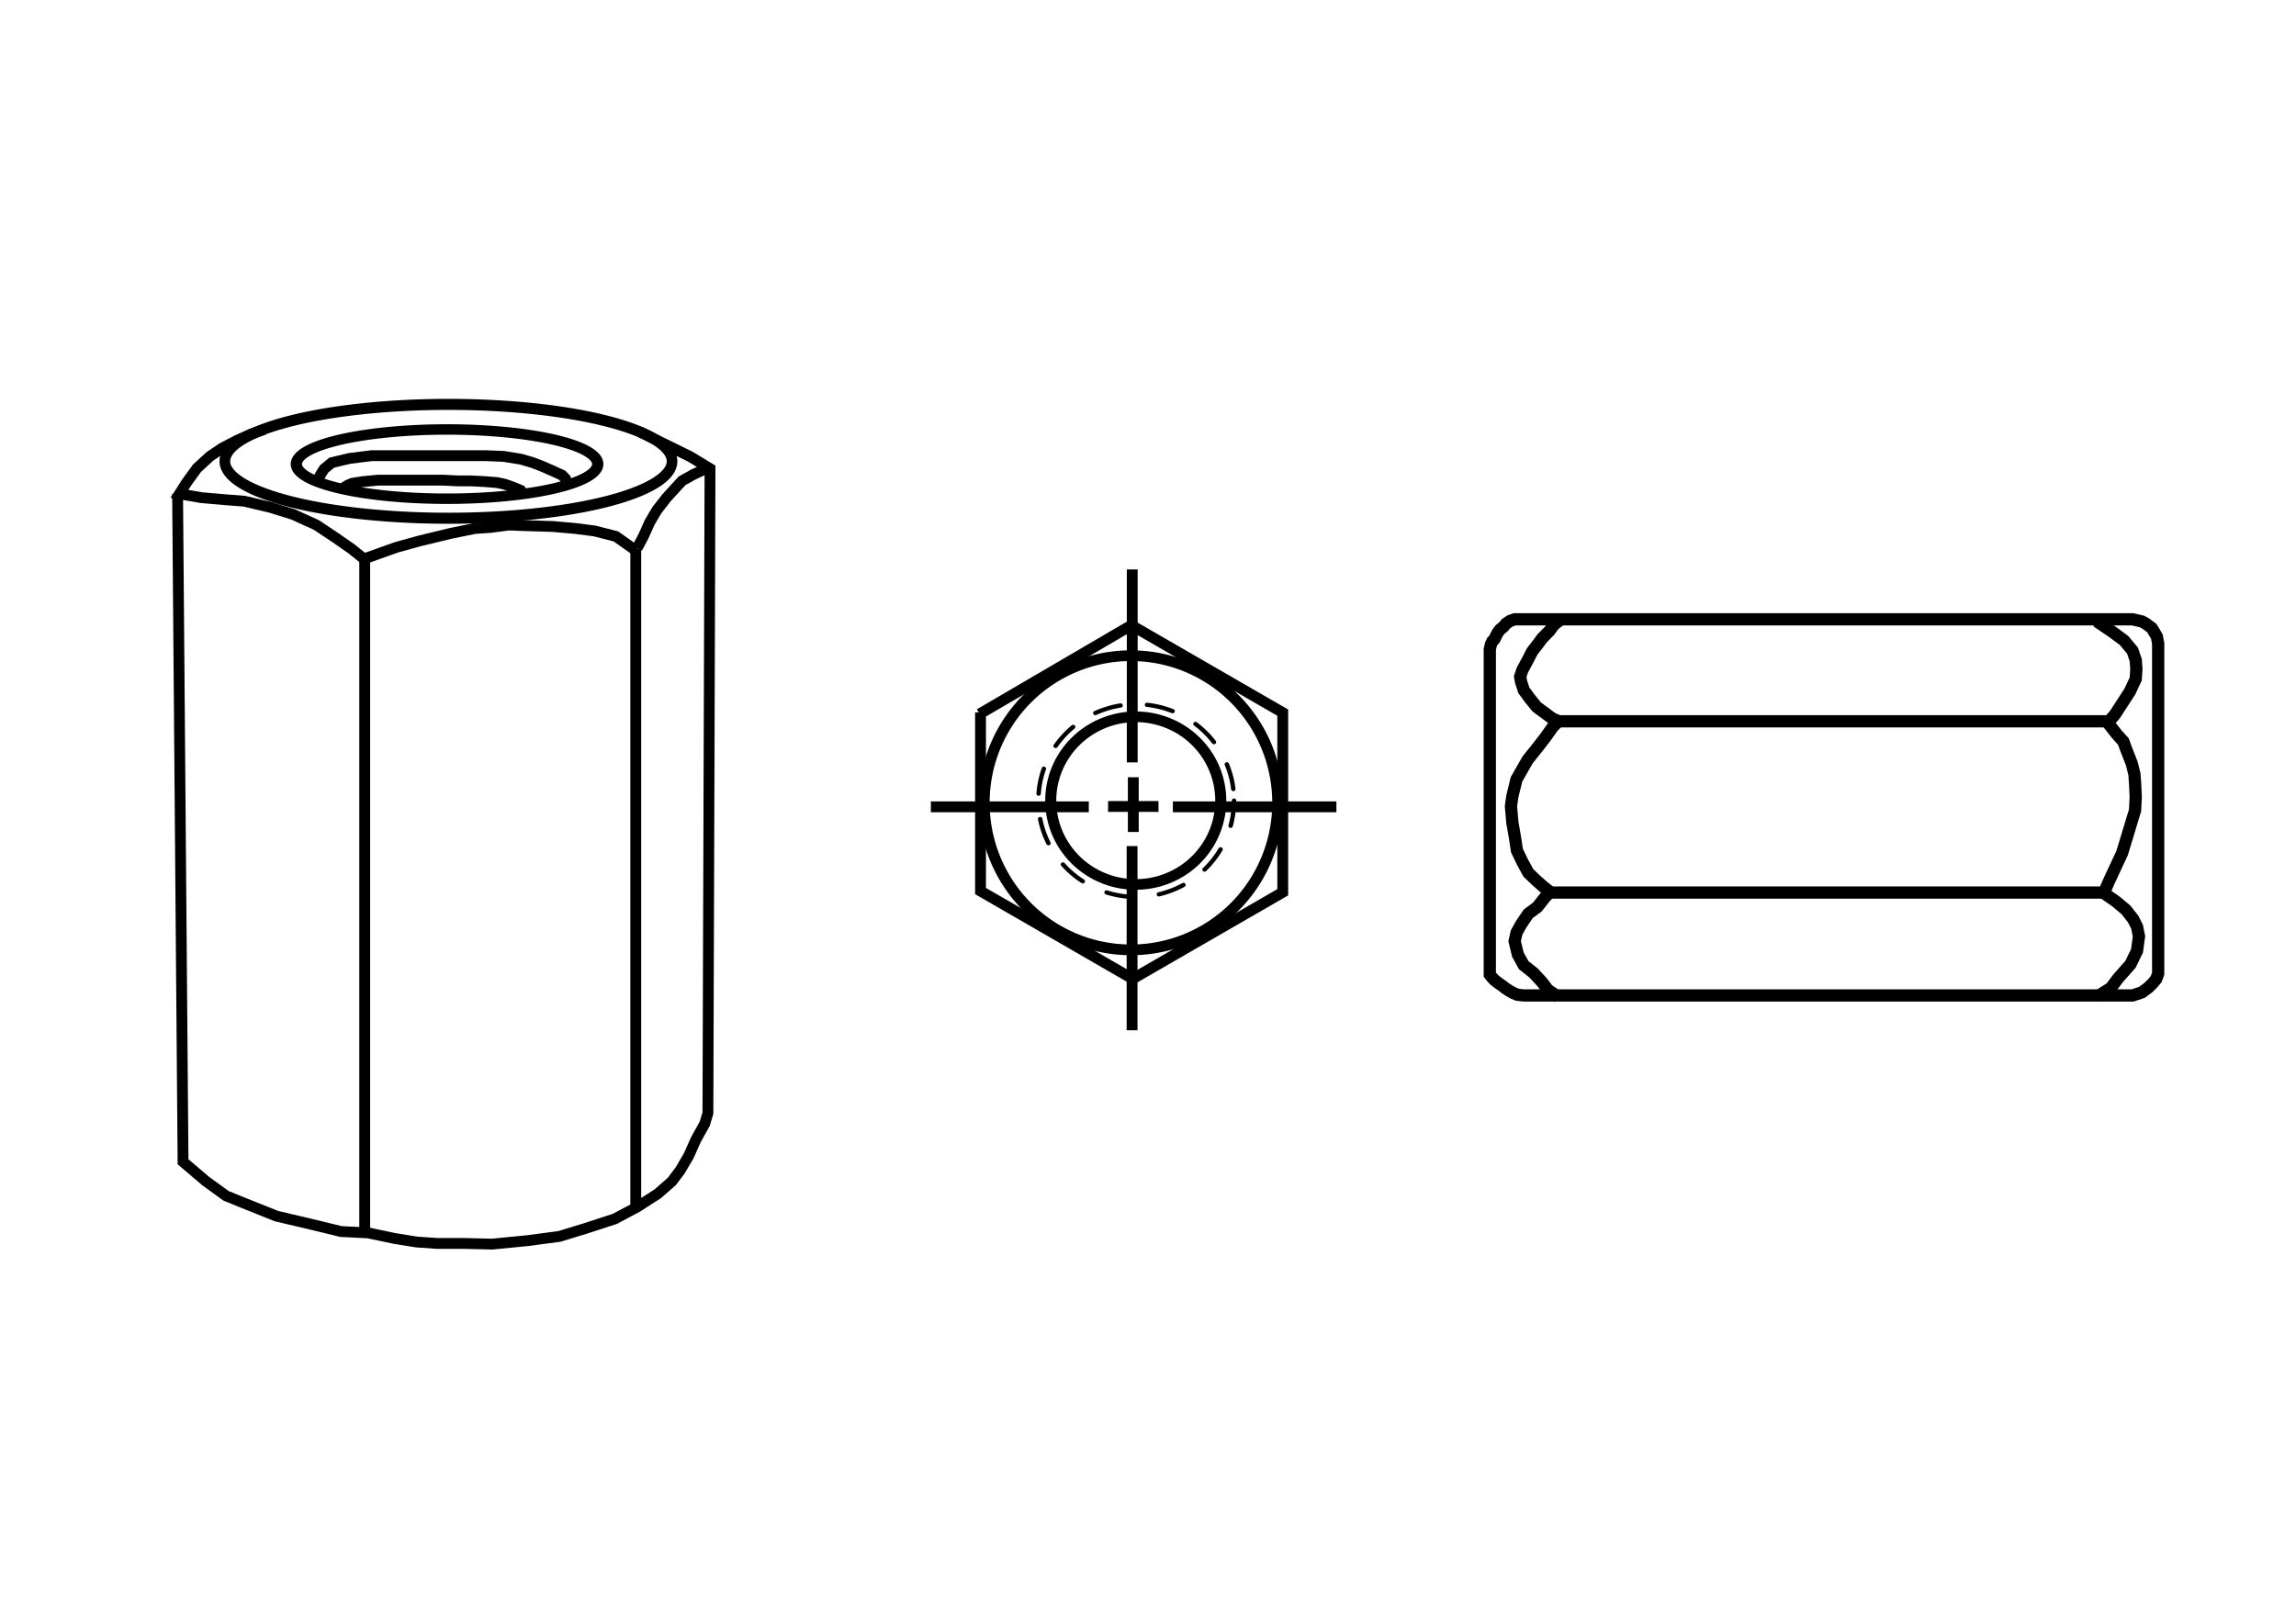 <?xml version="1.0" encoding="UTF-8" standalone="no"?>

<svg
   xmlns:dc="http://purl.org/dc/elements/1.1/"
   xmlns:cc="http://creativecommons.org/ns#"
   xmlns:rdf="http://www.w3.org/1999/02/22-rdf-syntax-ns#"
   xmlns:svg="http://www.w3.org/2000/svg"
   xmlns="http://www.w3.org/2000/svg"
   xmlns:sodipodi="http://sodipodi.sourceforge.net/DTD/sodipodi-0.dtd"
   xmlns:inkscape="http://www.inkscape.org/namespaces/inkscape"
   id="svg2"
   version="1.1"
   inkscape:version="0.48.1 "
   width="1059.062"
   height="745.062"
   sodipodi:docname="Coupling Nut.svg">
  <title
     id="title3859">Coupling nut</title>
  <defs
     id="defs6" />
  <sodipodi:namedview
     pagecolor="#ffffff"
     bordercolor="#666666"
     borderopacity="1"
     objecttolerance="10"
     gridtolerance="10"
     guidetolerance="10"
     inkscape:pageopacity="0"
     inkscape:pageshadow="2"
     inkscape:window-width="1024"
     inkscape:window-height="712"
     id="namedview4"
     showgrid="false"
     inkscape:zoom="0.32164264"
     inkscape:cx="455.00614"
     inkscape:cy="474.9954"
     inkscape:window-x="-4"
     inkscape:window-y="-4"
     inkscape:window-maximized="1"
     inkscape:current-layer="svg2"
     fit-margin-top="0"
     fit-margin-left="0"
     fit-margin-right="0"
     fit-margin-bottom="0" />
  <path
     sodipodi:type="arc"
     style="fill:none;stroke:#000000;stroke-width:3.621;stroke-linecap:round;stroke-linejoin:bevel;stroke-miterlimit:4;stroke-opacity:1;stroke-dasharray:none"
     id="path3757"
     sodipodi:cx="101.82108"
     sodipodi:cy="42.206875"
     sodipodi:rx="76.171494"
     sodipodi:ry="18.654243"
     d="m 177.993,42.207 a 76.171,18.654 0 1 1 -152.343,0 76.171,18.654 0 1 1 152.343,0 z"
     transform="matrix(1.354,0,0,1.408,68.988,153.423)" />
  <path
     style="fill:none;stroke:#000000;stroke-width:5;stroke-linecap:butt;stroke-linejoin:miter;stroke-miterlimit:4;stroke-opacity:1;stroke-dasharray:none"
     d="m 81.917,227.849 2.513,308.181 0,0 10.458,8.922 9.369,6.785 7.108,2.908 16.154,6.462 16.477,3.877 13.246,3.231 12.6,0.646 12.277,2.585 10.015,1.615 9.369,0.646 11.954,0 13.569,0.323 16.477,-1.615 14.539,-1.938 11.631,-3.554 13.892,-4.523 10.339,-5.492 9.531,-6.139 6.462,-5.654 3.877,-5.169 3.877,-6.623 3.392,-7.592 4.038,-7.269 1.454,-4.846 0.969,-297.394 -9.078,-5.509 -8.027,-3.958 -15.445,-7.575"
     id="path3759"
     inkscape:connector-curvature="0"
     sodipodi:nodetypes="ccccccccccccccccccccccccccccccc" />
  <path
     style="fill:none;stroke:#000000;stroke-width:5;stroke-linecap:butt;stroke-linejoin:miter;stroke-miterlimit:4;stroke-opacity:1;stroke-dasharray:none"
     d="m 168.227,568.813 0,-311.077 14.666,-5.213 10.737,-2.97 14.164,-3.427 11.194,-2.285 6.854,-0.457 8.91,-1.142 5.711,0.228 14.621,0.457 10.28,0.914 8.91,1.142 9.823,2.513 9.367,6.625"
     id="path3761"
     inkscape:connector-curvature="0"
     sodipodi:nodetypes="cccccccccccccc" />
  <path
     style="fill:none;stroke:#000000;stroke-width:5;stroke-linecap:butt;stroke-linejoin:miter;stroke-miterlimit:4;stroke-opacity:1;stroke-dasharray:none"
     d="m 293.904,252.889 2.908,-5.492 2.908,-6.462 3.231,-5.492 4.523,-5.815 7.108,-7.754 5.169,-2.908 4.846,-2.262 3.231,-0.646"
     id="path3763"
     inkscape:connector-curvature="0" />
  <path
     style="fill:none;stroke:#000000;stroke-width:5;stroke-linecap:butt;stroke-linejoin:miter;stroke-miterlimit:4;stroke-opacity:1;stroke-dasharray:none"
     d="m 168.55,258.381 -6.462,-5.169 -7.431,-5.169 -8.723,-5.815 -10.662,-4.846 -10.339,-3.231 -12.277,-2.908 -8.4,-0.646 -11.308,-0.969 -10.177,-1.777 3.392,-5.331 4.685,-6.462 5.977,-5.492 5.492,-3.715 6.785,-3.554 6.785,-3.069 5.977,-2.1"
     id="path3765"
     inkscape:connector-curvature="0"
     sodipodi:nodetypes="ccccccccccccccccc" />
  <path
     style="fill:none;stroke:#000000;stroke-width:5;stroke-linecap:butt;stroke-linejoin:miter;stroke-miterlimit:4;stroke-opacity:1;stroke-dasharray:none"
     d="m 293.258,253.212 0,304.017"
     id="path3767"
     inkscape:connector-curvature="0" />
  <path
     style="fill:none;stroke:#000000;stroke-width:5;stroke-linecap:butt;stroke-linejoin:miter;stroke-miterlimit:4;stroke-opacity:1;stroke-dasharray:none"
     d="m 146.234,222.197 1.638,-3.231 1.615,-2.585 3.554,-2.908 8.077,-1.938 10.339,-1.292 7.431,0 10.662,0 15.185,0 11.308,0 7.754,0 8.4,0.323 8.077,1.292 5.492,1.615 4.2,1.615 5.169,2.262 4.2,1.938 1.54,1.615 0.875,2.474"
     id="path3769"
     inkscape:connector-curvature="0"
     sodipodi:nodetypes="ccccccccccccccccccc" />
  <path
     style="fill:none;stroke:#000000;stroke-width:5;stroke-linecap:butt;stroke-linejoin:miter;stroke-miterlimit:4;stroke-opacity:1;stroke-dasharray:none"
     d="m 158.645,225.64 c -0.261,-0.733 1.093,-1.627 3.878,-2.664 l 5.058,-0.779 6.785,-0.646 5.169,0 9.046,0 7.754,0 8.077,0 6.785,0.323 5.815,0 6.462,0.323 5.977,0.485 3.68,0.833 3.746,1.361 3.302,1.36 1.39,1.922"
     id="path3771"
     inkscape:connector-curvature="0"
     sodipodi:nodetypes="cccccccccccccccc" />
  <path
     sodipodi:type="arc"
     style="fill:none;stroke:#000000;stroke-width:3.28;stroke-linecap:round;stroke-linejoin:bevel;stroke-miterlimit:4;stroke-opacity:1;stroke-dasharray:none"
     id="path2987"
     sodipodi:cx="88.219025"
     sodipodi:cy="41.429615"
     sodipodi:rx="43.915199"
     sodipodi:ry="10.881642"
     d="m 132.134,41.43 a 43.915,10.882 0 1 1 -87.83,0 43.915,10.882 0 1 1 87.83,0 z"
     transform="matrix(1.583,0,0,1.468,66.561,153.312)" />
  <path
     style="fill:none;stroke:#000000;stroke-width:5;stroke-linecap:butt;stroke-linejoin:miter;stroke-miterlimit:4;stroke-opacity:1;stroke-dasharray:none"
     d="m 451.869,329.412 69.989,-40.918 69.825,40.314 0,82.875 -69.223,39.966 -70.176,-40.516 0,-82.438"
     id="path3791"
     inkscape:connector-curvature="0"
     sodipodi:nodetypes="ccccccc" />
  <path
     sodipodi:type="arc"
     style="fill:none;stroke:#000000;stroke-width:4.392;stroke-linecap:round;stroke-linejoin:bevel;stroke-miterlimit:4;stroke-opacity:1;stroke-dasharray:none"
     id="path3793"
     sodipodi:cx="226.16284"
     sodipodi:cy="106.58195"
     sodipodi:rx="33.800762"
     sodipodi:ry="34.625172"
     d="m 259.964,106.582 a 33.801,34.625 0 1 1 -67.602,0 33.801,34.625 0 1 1 67.602,0 z"
     transform="matrix(1.16,0,0,1.117,261.534,250.359)" />
  <path
     sodipodi:type="arc"
     style="fill:none;stroke:#000000;stroke-width:2.524;stroke-linecap:round;stroke-linejoin:bevel;stroke-miterlimit:4;stroke-opacity:1;stroke-dasharray:none"
     id="path3793-1"
     sodipodi:cx="226.16284"
     sodipodi:cy="106.58195"
     sodipodi:rx="33.800762"
     sodipodi:ry="34.625172"
     d="m 259.964,106.582 a 33.801,34.625 0 1 1 -67.602,0 33.801,34.625 0 1 1 67.602,0 z"
     transform="matrix(2.003,0,0,1.96,68.659,161.499)" />
  <path
     style="fill:none;stroke:#000000;stroke-width:5;stroke-linecap:butt;stroke-linejoin:miter;stroke-miterlimit:4;stroke-opacity:1;stroke-dasharray:none"
     d="m 429.376,372.267 72.854,0"
     id="path3815"
     inkscape:connector-curvature="0" />
  <path
     style="fill:none;stroke:#000000;stroke-width:5;stroke-linecap:butt;stroke-linejoin:miter;stroke-miterlimit:4;stroke-opacity:1;stroke-dasharray:none"
     d="m 511.115,372.106 23.262,0"
     id="path3817"
     inkscape:connector-curvature="0" />
  <path
     style="fill:none;stroke:#000000;stroke-width:5;stroke-linecap:butt;stroke-linejoin:miter;stroke-miterlimit:4;stroke-opacity:1;stroke-dasharray:none"
     d="m 540.999,372.267 75.439,0"
     id="path3819"
     inkscape:connector-curvature="0" />
  <path
     style="fill:none;stroke:#000000;stroke-width:5;stroke-linecap:butt;stroke-linejoin:miter;stroke-miterlimit:4;stroke-opacity:1;stroke-dasharray:none"
     d="m 522.261,262.743 0,89.024"
     id="path3821"
     inkscape:connector-curvature="0" />
  <path
     style="fill:none;stroke:#000000;stroke-width:5;stroke-linecap:butt;stroke-linejoin:miter;stroke-miterlimit:4;stroke-opacity:1;stroke-dasharray:none"
     d="m 522.752,358.621 0,25.244"
     id="path3823"
     inkscape:connector-curvature="0" />
  <path
     style="fill:none;stroke:#000000;stroke-width:5;stroke-linecap:butt;stroke-linejoin:miter;stroke-miterlimit:4;stroke-opacity:1;stroke-dasharray:none"
     d="m 522.181,390.376 0,84.984"
     id="path3825"
     inkscape:connector-curvature="0" />
  <path
     sodipodi:type="arc"
     style="fill:none;stroke:#000000;stroke-width:1.528;stroke-linecap:round;stroke-linejoin:bevel;stroke-miterlimit:4;stroke-opacity:1;stroke-dasharray:9.165, 9.165;stroke-dashoffset:0"
     id="path3793-7"
     sodipodi:cx="226.16284"
     sodipodi:cy="106.58195"
     sodipodi:rx="33.800762"
     sodipodi:ry="34.625172"
     d="m 259.964,106.582 a 33.801,34.625 0 1 1 -67.602,0 33.801,34.625 0 1 1 67.602,0 z"
     transform="matrix(1.335,0,0,1.284,222.163,232.54)" />
  <path
     style="fill:none;stroke:#000000;stroke-width:5.648;stroke-linecap:butt;stroke-linejoin:miter;stroke-miterlimit:4;stroke-opacity:1;stroke-dasharray:none"
     d="m 698.65,285.745 284.988,0 4.35,0.999 1.8,0.999 1.05,0.777 1.65,1.221 1.05,1.665 1.35,2.331 0.6,3.219 0,152.28 -0.928,2.511 -1.697,2.04 -1.909,1.884 -2.97,2.197 -4.242,1.413 -281.063,0 -2.758,-0.314 -1.909,-0.785 -1.909,-1.099 -1.697,-1.099 c 0,0 -1.697,-1.413 -2.545,-1.884 l -1.697,-1.256 -0.902,-0.746 -1.538,-1.687 -0.53,-0.706 0,-150.131 0.53,-2.276 0.594,-1.35 0.997,-1.005 0.721,-1.538 0.87,-1.601 1.013,-1.334 1.533,-1.255 1.273,-1.491 1.774,-1.208 z"
     id="path3845"
     inkscape:connector-curvature="0"
     sodipodi:nodetypes="cccccccccccccccccccccccccccccccccccc" />
  <path
     style="fill:none;stroke:#000000;stroke-width:5.648;stroke-linecap:butt;stroke-linejoin:miter;stroke-miterlimit:4;stroke-opacity:1;stroke-dasharray:none"
     d="m 718.749,332.804 252.589,0 0,-0.222"
     id="path3847"
     inkscape:connector-curvature="0" />
  <path
     style="fill:none;stroke:#000000;stroke-width:5.648;stroke-linecap:butt;stroke-linejoin:miter;stroke-miterlimit:4;stroke-opacity:1;stroke-dasharray:none"
     d="m 713.949,411.826 257.064,0"
     id="path3849"
     inkscape:connector-curvature="0" />
  <path
     style="fill:none;stroke:#000000;stroke-width:5.648;stroke-linecap:butt;stroke-linejoin:miter;stroke-miterlimit:4;stroke-opacity:1;stroke-dasharray:none"
     d="m 719.223,332.928 -3.182,-1.413 -2.97,-2.197 -4.242,-3.139 -3.182,-3.924 -2.758,-3.767 -1.273,-3.924 -0.424,-2.354 1.061,-3.139 2.545,-4.709 1.909,-3.767 2.333,-2.982 2.333,-3.139 3.394,-3.453 1.909,-2.668 2.97,-2.354"
     id="path3851"
     inkscape:connector-curvature="0" />
  <path
     style="fill:none;stroke:#000000;stroke-width:5.648;stroke-linecap:butt;stroke-linejoin:miter;stroke-miterlimit:4;stroke-opacity:1;stroke-dasharray:none"
     d="m 715.193,411.722 -3.182,-2.511 -3.394,-2.982 -3.606,-3.453 -2.758,-5.023 -2.545,-5.337 -0.848,-5.651 -1.273,-7.377 -0.636,-7.377 0.636,-4.552 1.909,-7.848 5.154,-9.05 4.8,-5.993 3.6,-4.661 3.3,-4.661 2.7,-2.664"
     id="path3853"
     inkscape:connector-curvature="0" />
  <path
     style="fill:none;stroke:#000000;stroke-width:5.648;stroke-linecap:butt;stroke-linejoin:miter;stroke-miterlimit:4;stroke-opacity:1;stroke-dasharray:none"
     d="m 718.749,459.994 -4.8,-3.33 -2.7,-3.552 -3.9,-4.217 -4.5,-3.552 -2.7,-4.883 -1.5,-6.215 0.9,-3.996 2.1,-3.774 3.3,-4.883 4.2,-3.108 3.3,-4.217 2.7,-2.886"
     id="path3855"
     inkscape:connector-curvature="0" />
  <path
     style="fill:none;stroke:#000000;stroke-width:5.648;stroke-linecap:butt;stroke-linejoin:miter;stroke-miterlimit:4;stroke-opacity:1;stroke-dasharray:none"
     d="m 967.138,286.633 7.5,5.105 5.1,3.774 3.9,4.661 1.5,4.439 0.3,3.996 -0.3,4.661 -2.7,5.771 -3.3,5.105 -3.6,5.549 -3.3,3.774 4.2,5.327 3,3.33 1.2,3.33 2.7,6.881 1.2,4.883 0.3,4.217 0.3,6.215 -0.3,6.215 -2.1,6.881 -1.8,5.993 -2.1,6.881 -3,6.437 -3,6.437 -2.4,5.549 5.7,3.996 4.5,3.774 3.3,4.217 1.8,3.552 0.9,4.439 -0.9,6.659 -3,6.215 -5.7,6.437 -3.3,4.439 -6.3,3.996"
     id="path3857"
     inkscape:connector-curvature="0" />
</svg>
